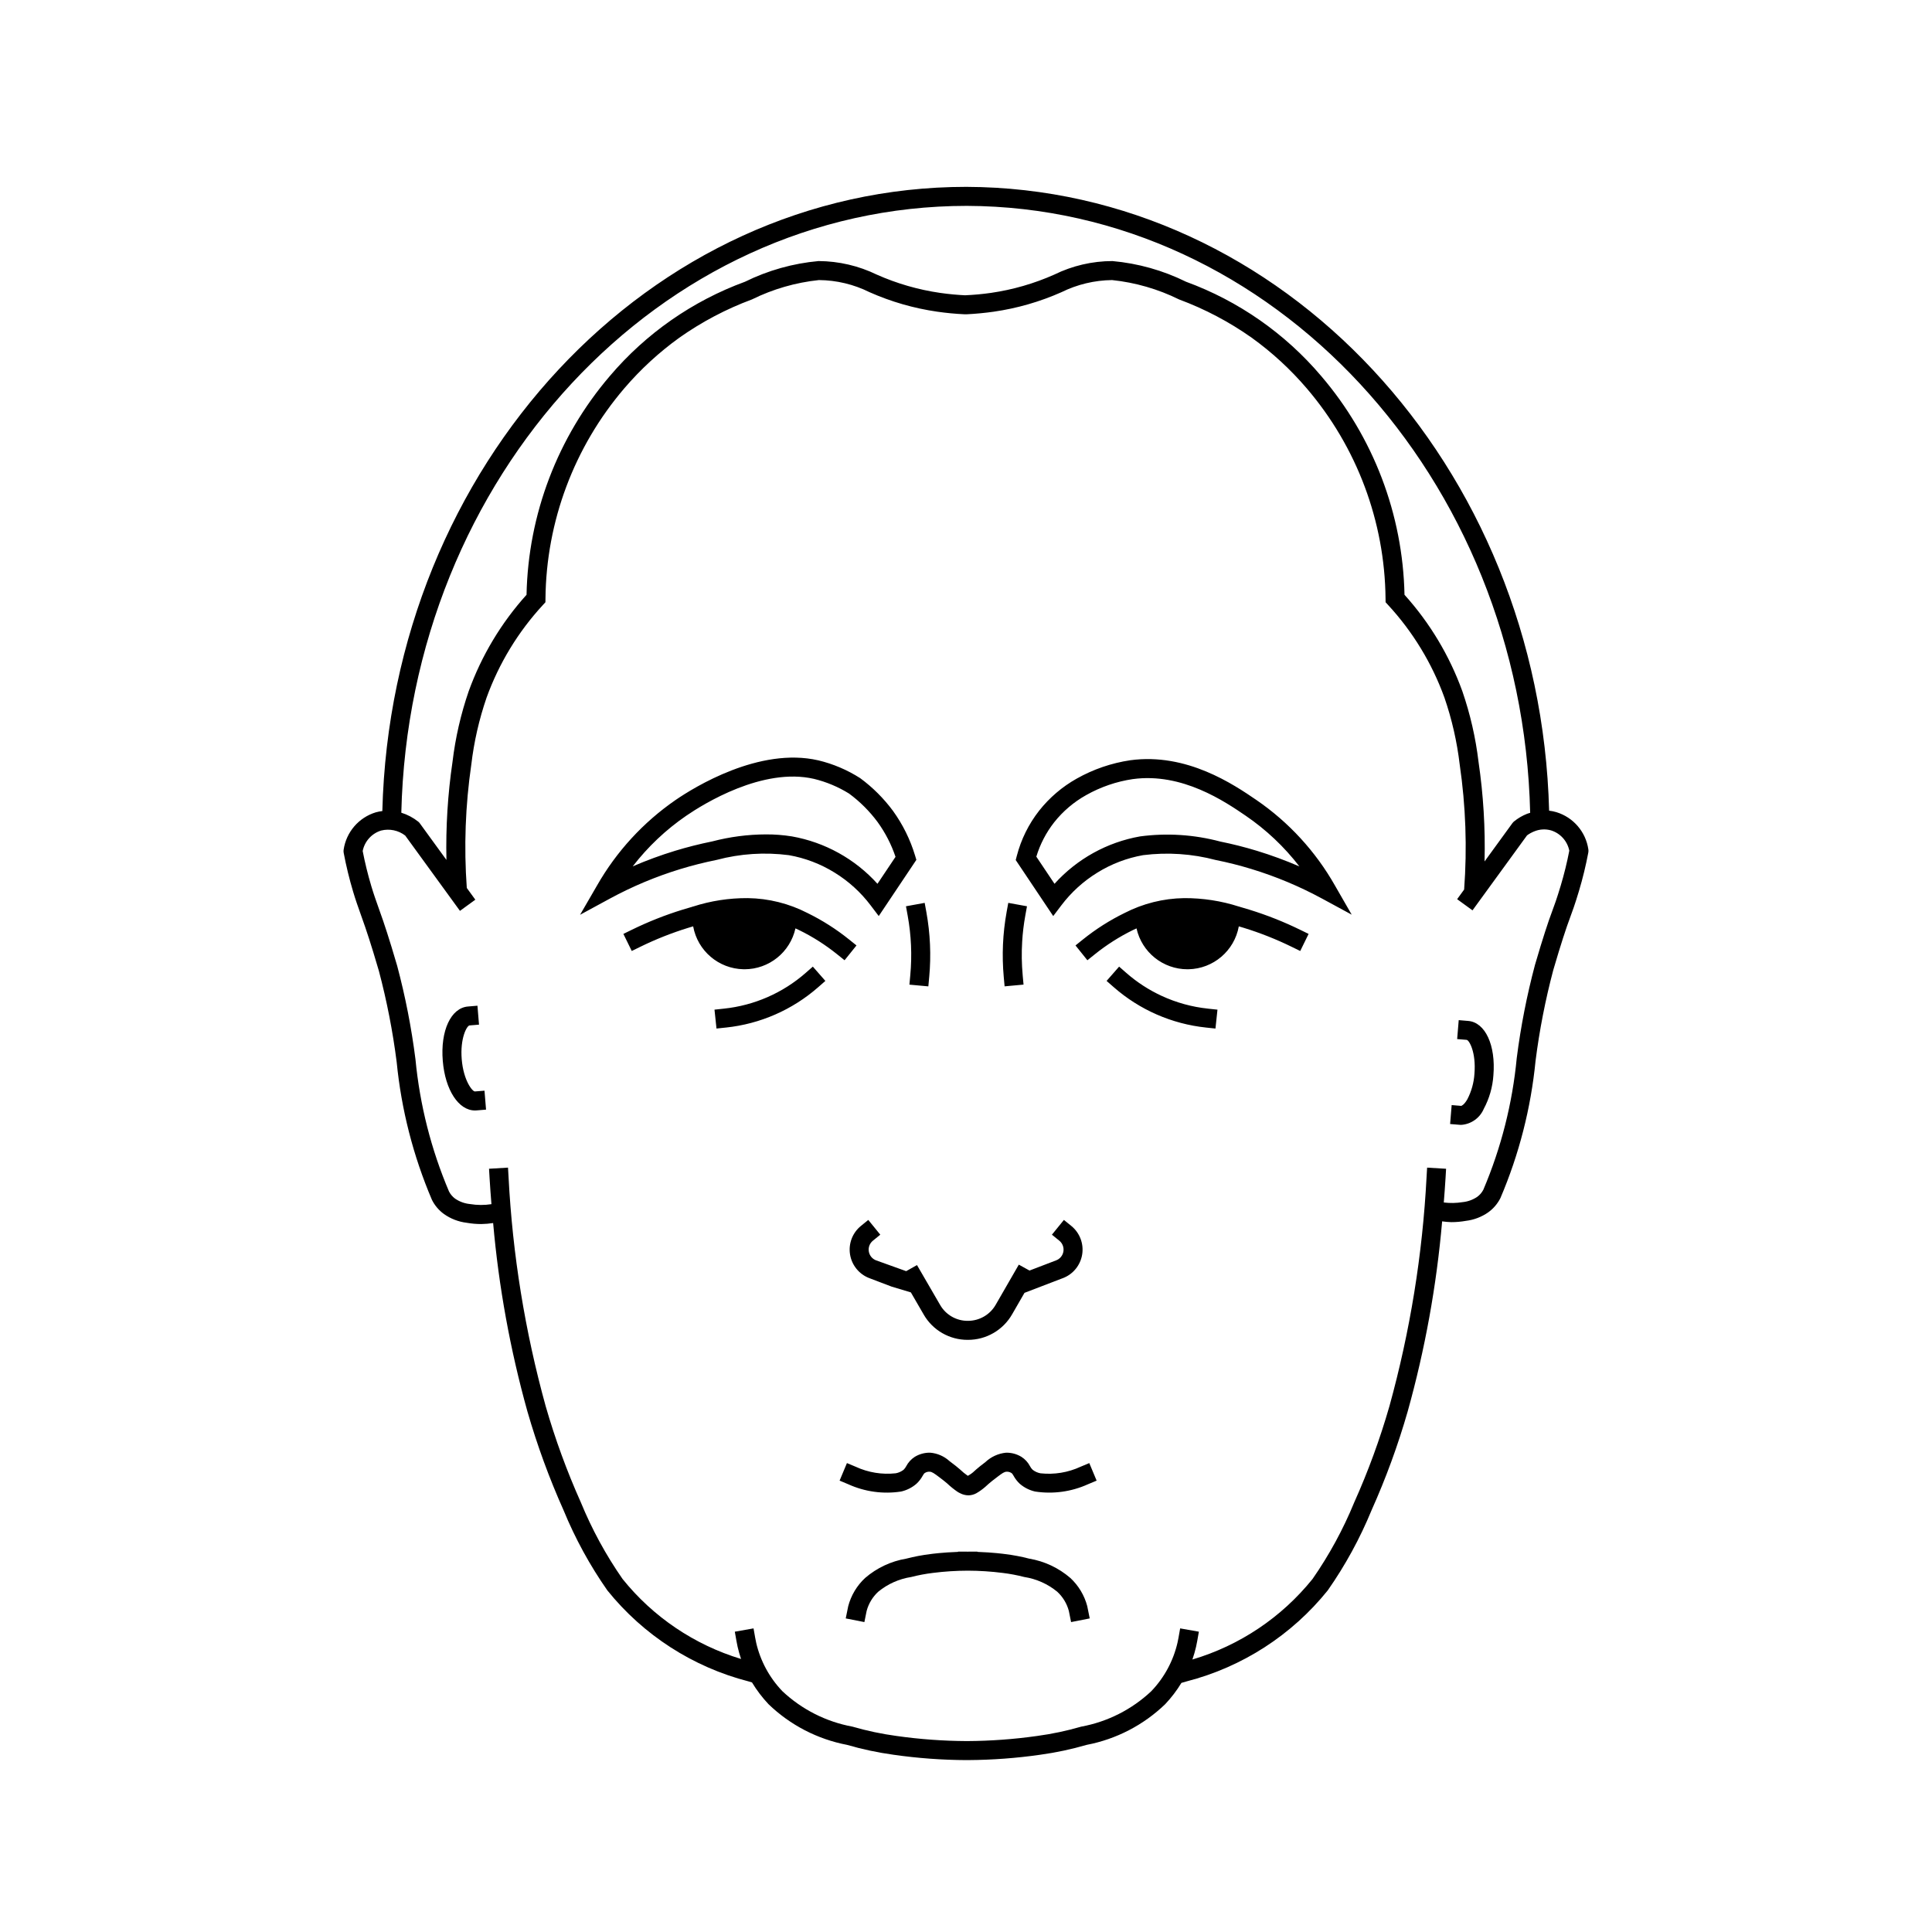<?xml version="1.0" encoding="UTF-8"?>
<!-- Uploaded to: ICON Repo, www.iconrepo.com, Generator: ICON Repo Mixer Tools -->
<svg fill="#000000" width="800px" height="800px" version="1.1" viewBox="144 144 512 512" xmlns="http://www.w3.org/2000/svg">
 <path d="m488.53 390.39 2.262 1.105-2.215 4.527-2.262-1.105c-4.09-2-8.328-3.684-12.68-5.023-0.457-0.141-0.887-0.262-1.336-0.398v-0.004c-1.172 6.484-6.754 11.242-13.34 11.371l-0.273 0.004c-6.481-0.004-12.09-4.504-13.496-10.832-0.32 0.152-0.691 0.316-0.977 0.453-3.586 1.758-6.969 3.91-10.078 6.414l-1.965 1.578-3.152-3.93 1.965-1.578c3.402-2.738 7.098-5.09 11.023-7.012 4.891-2.519 10.301-3.871 15.805-3.949 4.93-0.023 9.836 0.73 14.527 2.242l0.125-0.004v0.039c0.883 0.258 1.762 0.512 2.652 0.785v0.004c4.602 1.422 9.086 3.199 13.414 5.312zm76.402-21.305c0.043 0.281 0.039 0.562-0.012 0.84-0.648 3.449-1.48 6.863-2.488 10.227-1.09 3.633-1.766 5.453-2.383 7.125-0.266 0.723-0.523 1.41-0.801 2.223-0.016 0.047-1.512 4.336-3.621 11.598-2.094 7.898-3.66 15.926-4.688 24.031-1.23 12.523-4.367 24.789-9.309 36.363-0.762 1.516-1.879 2.824-3.262 3.809-1.754 1.219-3.781 1.988-5.902 2.238-1.277 0.227-2.57 0.34-3.867 0.34-0.809-0.027-1.617-0.094-2.418-0.207-1.477 17.043-4.531 33.91-9.133 50.387-2.566 8.938-5.766 17.68-9.57 26.164-3.078 7.492-6.973 14.621-11.617 21.254-9.543 11.859-22.664 20.316-37.402 24.109l-1.375 0.398h0.004c-1.234 2.027-2.676 3.918-4.305 5.644-5.742 5.531-12.969 9.277-20.801 10.777-4.051 1.176-8.18 2.051-12.359 2.625-6.305 0.902-12.664 1.371-19.031 1.41l-0.117 0.004h-0.156v-0.004h-0.004c-0.066 0.004-0.129 0.008-0.195 0.004-6.457-0.027-12.902-0.5-19.297-1.414-4.176-0.574-8.305-1.449-12.355-2.625-7.832-1.5-15.059-5.242-20.801-10.777-1.66-1.766-3.133-3.699-4.383-5.773l-0.922-0.27c-14.738-3.793-27.855-12.25-37.398-24.105-4.641-6.629-8.535-13.754-11.609-21.238-3.801-8.492-7-17.242-9.582-26.184-4.559-16.332-7.602-33.051-9.086-49.941-1.039 0.16-2.082 0.25-3.133 0.266-1.301 0.004-2.598-0.113-3.883-0.336-2.156-0.262-4.215-1.051-5.992-2.301-1.359-0.977-2.461-2.273-3.211-3.773-4.957-11.625-8.109-23.938-9.344-36.52-1.035-8.141-2.609-16.203-4.711-24.137-2.121-7.297-3.617-11.605-3.633-11.637l-1.238-3.519c-0.699-1.969-1.273-3.566-1.965-5.879-1.008-3.379-1.844-6.809-2.496-10.273-0.051-0.277-0.055-0.562-0.012-0.84 0.688-4.664 4-8.516 8.512-9.891 0.57-0.16 1.152-0.273 1.742-0.34 2.324-91.645 70.832-165.42 154.77-165.42 83.789 0.277 152.07 74 154.44 165.32 0.648 0.074 1.289 0.203 1.918 0.391 4.492 1.367 7.797 5.207 8.48 9.855zm-314.58-9.711c1.641 0.508 3.172 1.32 4.512 2.391 0.152 0.125 0.285 0.27 0.398 0.43l7.047 9.691c-0.191-8.699 0.348-17.398 1.613-26.004 0.762-6.367 2.199-12.633 4.285-18.695 3.41-9.434 8.617-18.113 15.332-25.566 0.434-21.297 8.238-41.785 22.082-57.977 9.574-11.285 21.914-19.891 35.812-24.98 6.109-3.012 12.723-4.871 19.508-5.481 5.344 0.031 10.613 1.258 15.422 3.594 5.332 2.371 10.961 3.996 16.734 4.836 2.5 0.359 4.758 0.547 6.668 0.641l0.004-0.004c2.301-0.098 4.598-0.309 6.879-0.637 5.773-0.84 11.402-2.465 16.734-4.836 4.801-2.356 10.074-3.586 15.422-3.594 6.785 0.609 13.398 2.469 19.508 5.481 13.898 5.086 26.238 13.695 35.812 24.98 13.844 16.191 21.648 36.68 22.082 57.977 6.715 7.449 11.922 16.133 15.332 25.562 2.086 6.066 3.523 12.332 4.285 18.699 1.285 8.742 1.82 17.582 1.598 26.414l7.387-10.16 0.004 0.004c0.113-0.16 0.246-0.305 0.398-0.434 1.035-0.848 2.195-1.531 3.441-2.027 0.285-0.113 0.574-0.18 0.859-0.273-2.094-88.816-68.234-160.58-149.29-160.85-81.422 0-147.76 71.754-149.87 160.82zm309.53 10.074c-0.504-2.551-2.367-4.621-4.852-5.391-1.488-0.418-3.07-0.316-4.492 0.289-0.656 0.266-1.281 0.613-1.855 1.035l-14.453 19.871-4.074-2.961 1.855-2.551v-0.004c0.82-11.047 0.43-22.152-1.172-33.113-0.711-6.039-2.066-11.984-4.043-17.734-3.297-9.109-8.379-17.465-14.949-24.578l-0.652-0.711-0.012-0.965c-0.199-20.445-7.594-40.168-20.879-55.711-4.312-5.043-9.207-9.551-14.59-13.426-5.945-4.199-12.414-7.609-19.238-10.141-5.57-2.75-11.582-4.488-17.758-5.137-4.656 0.055-9.242 1.152-13.422 3.215-5.711 2.535-11.746 4.273-17.93 5.164-2.363 0.336-4.762 0.566-7.141 0.684l-0.578 0.004c-2.5-0.117-4.902-0.348-7.262-0.688h-0.004c-6.188-0.891-12.223-2.629-17.934-5.164-4.172-2.078-8.762-3.176-13.422-3.215-6.176 0.648-12.188 2.387-17.758 5.137-6.824 2.531-13.289 5.941-19.238 10.141-5.379 3.875-10.277 8.383-14.59 13.426-13.285 15.543-20.68 35.266-20.879 55.711l-0.012 0.965-0.652 0.711c-6.57 7.113-11.652 15.473-14.949 24.578-1.977 5.75-3.332 11.695-4.043 17.734-1.578 10.824-1.977 21.781-1.195 32.691l2.262 3.113-4.074 2.961-14.508-19.957c-1.816-1.395-4.168-1.883-6.387-1.328-2.5 0.777-4.375 2.859-4.883 5.426 0.598 3.098 1.367 6.231 2.285 9.301 0.664 2.215 1.211 3.746 1.883 5.633l1.254 3.566s1.531 4.402 3.703 11.875l0.004 0.004c2.172 8.148 3.793 16.434 4.856 24.801 1.152 12.07 4.152 23.895 8.895 35.055 0.383 0.738 0.93 1.383 1.598 1.879 1.172 0.809 2.535 1.305 3.953 1.441 1.883 0.316 3.805 0.328 5.691 0.031-0.184-2.277-0.355-4.562-0.492-6.867l-0.148-2.516 5.027-0.301 0.148 2.516v0.004c1.059 20.531 4.359 40.887 9.836 60.703 2.504 8.703 5.617 17.215 9.316 25.48 2.934 7.152 6.641 13.961 11.055 20.305 8.094 10.074 19.043 17.465 31.41 21.207-0.359-1.055-0.664-2.125-0.914-3.215-0.117-0.527-0.219-1.039-0.305-1.535l-0.438-2.481 4.961-0.875 0.438 2.481c0.078 0.422 0.164 0.859 0.262 1.305l-0.004 0.004c1.117 4.836 3.519 9.281 6.957 12.863 5.156 4.844 11.598 8.102 18.555 9.383 3.832 1.113 7.742 1.938 11.695 2.473 6.152 0.871 12.359 1.324 18.574 1.355 0.031-0.004 0.066-0.004 0.098 0 6.215-0.031 12.422-0.484 18.574-1.355 3.957-0.535 7.863-1.359 11.699-2.473 6.957-1.281 13.398-4.539 18.551-9.383 3.438-3.586 5.84-8.031 6.957-12.871 0.098-0.441 0.188-0.875 0.262-1.301l0.438-2.481 4.961 0.875-0.438 2.481c-0.086 0.496-0.188 1.008-0.309 1.527v0.004c-0.262 1.137-0.586 2.258-0.969 3.359 12.535-3.711 23.645-11.16 31.844-21.348 4.41-6.34 8.113-13.145 11.043-20.289 3.707-8.266 6.824-16.785 9.328-25.496 5.473-19.816 8.773-40.172 9.84-60.703l0.148-2.516 5.027 0.301-0.148 2.516c-0.129 2.152-0.293 4.289-0.461 6.422v-0.004c1.648 0.207 3.324 0.176 4.965-0.09 1.371-0.133 2.684-0.602 3.832-1.359l0.082-0.059v-0.004c0.676-0.492 1.227-1.137 1.609-1.879 4.719-11.109 7.703-22.879 8.848-34.895 1.059-8.332 2.676-16.582 4.836-24.695 2.164-7.453 3.695-11.836 3.695-11.836 0.289-0.84 0.559-1.566 0.84-2.324 0.594-1.605 1.238-3.344 2.281-6.824 0.91-3.047 1.672-6.137 2.273-9.258zm-26.793 45.109-2.512-0.211-0.414 5.019 2.508 0.207c0.695 0.059 2.539 3.336 2.074 8.977v0.004c-0.148 2.367-0.793 4.676-1.887 6.781-0.828 1.438-1.523 1.734-1.633 1.734h-0.004l-2.512-0.211-0.414 5.019 2.508 0.207c0.129 0.012 0.27 0.016 0.414 0.016l0.004 0.004c2.644-0.172 4.965-1.816 6-4.254 1.473-2.742 2.34-5.773 2.547-8.883 0.656-7.973-2.152-14.031-6.68-14.41zm-35.305-35.871 4.434 7.711-7.816-4.242h-0.004c-5.977-3.246-12.266-5.879-18.77-7.863-3.074-0.938-6.234-1.738-9.398-2.375l-0.004 0.004c-6.285-1.672-12.832-2.109-19.285-1.297-4.301 0.758-8.418 2.328-12.129 4.633-3.699 2.273-6.941 5.223-9.559 8.688l-2.137 2.82-9.938-14.844 0.285-1.098v0.004c1.129-4.367 3.148-8.453 5.934-12.004 2.727-3.445 6.098-6.32 9.926-8.473 4.406-2.484 9.227-4.137 14.23-4.879 14.988-2.023 27.418 6.449 33.398 10.531 8.578 5.879 15.703 13.637 20.832 22.684zm-9.43-5.074c-4.008-5.203-8.816-9.742-14.242-13.445-5.461-3.723-16.82-11.488-29.879-9.699v-0.004c-4.348 0.645-8.535 2.078-12.363 4.234-3.281 1.828-6.176 4.285-8.508 7.231-2.125 2.711-3.727 5.797-4.723 9.094l4.816 7.191v0.004c5.949-6.594 13.926-11.016 22.672-12.562 7.109-0.949 14.34-0.484 21.273 1.367 3.144 0.629 6.469 1.469 9.691 2.449 3.828 1.168 7.586 2.551 11.262 4.141zm-36.523 34.289-0.004 0.004c-3.391-1.57-6.543-3.617-9.352-6.082l-1.895-1.66-3.32 3.789 1.895 1.66c6.852 6.008 15.395 9.742 24.453 10.699l2.504 0.266 0.531-5.008-2.504-0.266v-0.004c-4.262-0.445-8.422-1.594-12.312-3.394zm-80.852-13.352-1.965-1.578c-3.402-2.738-7.098-5.09-11.02-7.012-4.894-2.519-10.305-3.871-15.812-3.949-4.934-0.035-9.84 0.723-14.531 2.242l-0.121-0.004v0.039c-0.883 0.258-1.762 0.512-2.652 0.785h0.004c-4.606 1.422-9.09 3.199-13.414 5.316l-2.262 1.105 2.215 4.527 2.262-1.105h-0.004c4.09-2 8.332-3.684 12.684-5.023 0.457-0.141 0.887-0.266 1.336-0.402h-0.004c1.172 6.484 6.754 11.242 13.34 11.371l0.277 0.004c6.481-0.004 12.09-4.508 13.492-10.832 0.32 0.152 0.695 0.316 0.98 0.457 3.586 1.754 6.965 3.906 10.074 6.41l1.965 1.578zm13.566-7.894c0.945 5.203 1.18 10.512 0.691 15.777l-0.23 2.508 5.016 0.461 0.23-2.508 0.004-0.004c0.523-5.719 0.27-11.484-0.754-17.137l-0.453-2.481-4.957 0.902zm-60.176-12.363c-6.504 1.984-12.797 4.617-18.773 7.863l-7.871 4.273 4.492-7.75c5.148-9.023 12.27-16.773 20.824-22.672 4.922-3.379 22.227-14.102 37.816-10.504v-0.004c3.938 0.945 7.688 2.539 11.098 4.719 3.316 2.441 6.25 5.367 8.699 8.68 2.594 3.59 4.57 7.59 5.848 11.832l0.344 1.141-9.969 14.895-2.137-2.82c-2.613-3.465-5.856-6.414-9.555-8.691-3.711-2.301-7.828-3.871-12.129-4.625-6.387-0.828-12.875-0.406-19.098 1.246-3.363 0.684-6.523 1.484-9.59 2.418zm-1.469-4.82c3.219-0.98 6.539-1.816 9.867-2.492 4.644-1.215 9.422-1.84 14.223-1.855 2.305-0.012 4.606 0.168 6.879 0.531 8.742 1.551 16.719 5.969 22.668 12.562l4.785-7.144v-0.004c-1.109-3.293-2.711-6.398-4.746-9.215-2.129-2.871-4.672-5.414-7.547-7.535h0.004c-2.879-1.785-6.016-3.106-9.305-3.906-13.613-3.144-29.344 6.672-33.84 9.75-5.41 3.707-10.203 8.242-14.207 13.434 3.66-1.586 7.406-2.961 11.219-4.125zm34.617 32.352c-6.066 5.324-13.637 8.633-21.664 9.477l-2.504 0.266 0.531 5.008 2.504-0.266v0.004c9.062-0.953 17.605-4.691 24.453-10.699l1.895-1.66-3.32-3.789zm26.629 79.047-7.981-2.867c-1.02-0.387-1.75-1.289-1.922-2.363-0.172-1.074 0.242-2.16 1.086-2.844l1.957-1.59-3.18-3.91-1.957 1.59 0.004-0.004c-2.242 1.824-3.34 4.703-2.883 7.555 0.457 2.852 2.398 5.246 5.098 6.277l5.949 2.262 5.074 1.523 3.391 5.848v0.004c2.398 4.184 6.867 6.75 11.691 6.723h0.023-0.004c4.859 0.02 9.348-2.582 11.75-6.805l3.258-5.652 10.188-3.906 0.004 0.004c2.699-1.031 4.641-3.426 5.098-6.277 0.457-2.852-0.641-5.731-2.883-7.555l-1.957-1.59-3.18 3.91 1.957 1.59 0.004 0.004c0.844 0.684 1.258 1.77 1.086 2.844s-0.906 1.977-1.922 2.363l-7.066 2.703-2.832-1.566-6.117 10.617c-1.512 2.656-4.336 4.289-7.394 4.277h-0.016 0.004c-3.027 0.02-5.828-1.59-7.332-4.215l-6.129-10.562zm-114.26-47.629c-0.656 0.105-3.055-2.867-3.523-8.512s1.379-8.922 2.074-8.98l2.508-0.207-0.414-5.019-2.512 0.211c-4.527 0.375-7.34 6.438-6.676 14.414 0.641 7.719 4.191 13.137 8.527 13.137 0.145 0 0.285-0.008 0.43-0.016l2.508-0.207-0.41-5.019zm157.77 128.94c-3.106-2.68-6.883-4.453-10.93-5.129-2.07-0.539-4.176-0.938-6.301-1.199-0.371-0.055-3.273-0.441-7.402-0.59v-0.07l-2.519 0.012h-0.086l-2.519-0.012v0.07c-4.133 0.148-7.031 0.535-7.398 0.59-2.125 0.262-4.234 0.66-6.312 1.199-4.043 0.676-7.82 2.453-10.926 5.129-2.172 2.019-3.723 4.613-4.477 7.481l-0.656 3.234 4.941 0.973 0.602-2.973c0.527-1.953 1.594-3.715 3.082-5.082 2.512-2.055 5.527-3.398 8.734-3.894 1.879-0.484 3.789-0.844 5.715-1.078 3.07-0.391 6.164-0.59 9.258-0.598 3.098 0.008 6.191 0.207 9.262 0.598 1.93 0.234 3.84 0.594 5.719 1.078 3.203 0.496 6.219 1.84 8.727 3.894 1.488 1.367 2.559 3.129 3.082 5.082l0.598 2.973 4.941-0.973-0.656-3.234h0.004c-0.754-2.867-2.309-5.461-4.481-7.481zm-17.422-156.79 5.016-0.461-0.23-2.508 0.004 0.004c-0.27-2.945-0.316-5.906-0.137-8.859 0.137-2.32 0.414-4.633 0.828-6.918l0.449-2.477-4.957-0.902-0.453 2.481 0.004-0.004c-1.02 5.652-1.273 11.418-0.754 17.137zm-9.543 134.89c0.719-0.02 1.426-0.207 2.055-0.555l0.637-0.391v0.004c0.812-0.531 1.574-1.133 2.277-1.801l0.375-0.336c0.527-0.457 1.207-1.012 2.5-1.977 1.039-0.781 1.609-1.191 2.223-1.207 0.438-0.023 0.875 0.09 1.25 0.324 0.234 0.148 0.305 0.25 0.609 0.766h-0.004c0.434 0.785 0.988 1.5 1.645 2.113 1.164 1.008 2.559 1.711 4.062 2.051 4.746 0.727 9.605 0.059 13.98-1.918l2.32-0.973-1.945-4.648-2.324 0.973c-3.312 1.535-6.984 2.133-10.613 1.734-0.758-0.141-1.469-0.461-2.074-0.934-0.289-0.277-0.527-0.602-0.707-0.957-0.523-1-1.297-1.848-2.246-2.457-1.234-0.762-2.66-1.145-4.106-1.113-2.047 0.203-3.969 1.082-5.465 2.492-1.027 0.766-1.801 1.398-2.406 1.922l-0.473 0.426c-0.527 0.512-1.129 0.945-1.781 1.289-0.742-0.516-1.441-1.09-2.094-1.715-0.602-0.523-1.375-1.156-2.766-2.191h0.004c-1.41-1.281-3.199-2.062-5.098-2.223-1.449-0.035-2.879 0.352-4.113 1.109-0.949 0.613-1.723 1.461-2.246 2.461-0.18 0.355-0.418 0.68-0.703 0.957-0.605 0.473-1.32 0.793-2.074 0.93-3.633 0.402-7.305-0.195-10.617-1.73l-2.324-0.973-1.945 4.648 2.32 0.973c4.375 1.984 9.234 2.652 13.984 1.918 1.5-0.34 2.894-1.043 4.059-2.051 0.66-0.613 1.215-1.328 1.645-2.113 0.301-0.516 0.375-0.617 0.605-0.766 0.375-0.238 0.812-0.352 1.258-0.324 0.609 0.016 1.18 0.426 2.602 1.496 0.902 0.676 1.586 1.23 2.019 1.602 0.84 0.797 1.738 1.523 2.688 2.184 0.254 0.168 0.52 0.316 0.797 0.441 0.656 0.34 1.383 0.527 2.121 0.539z"/>
</svg>